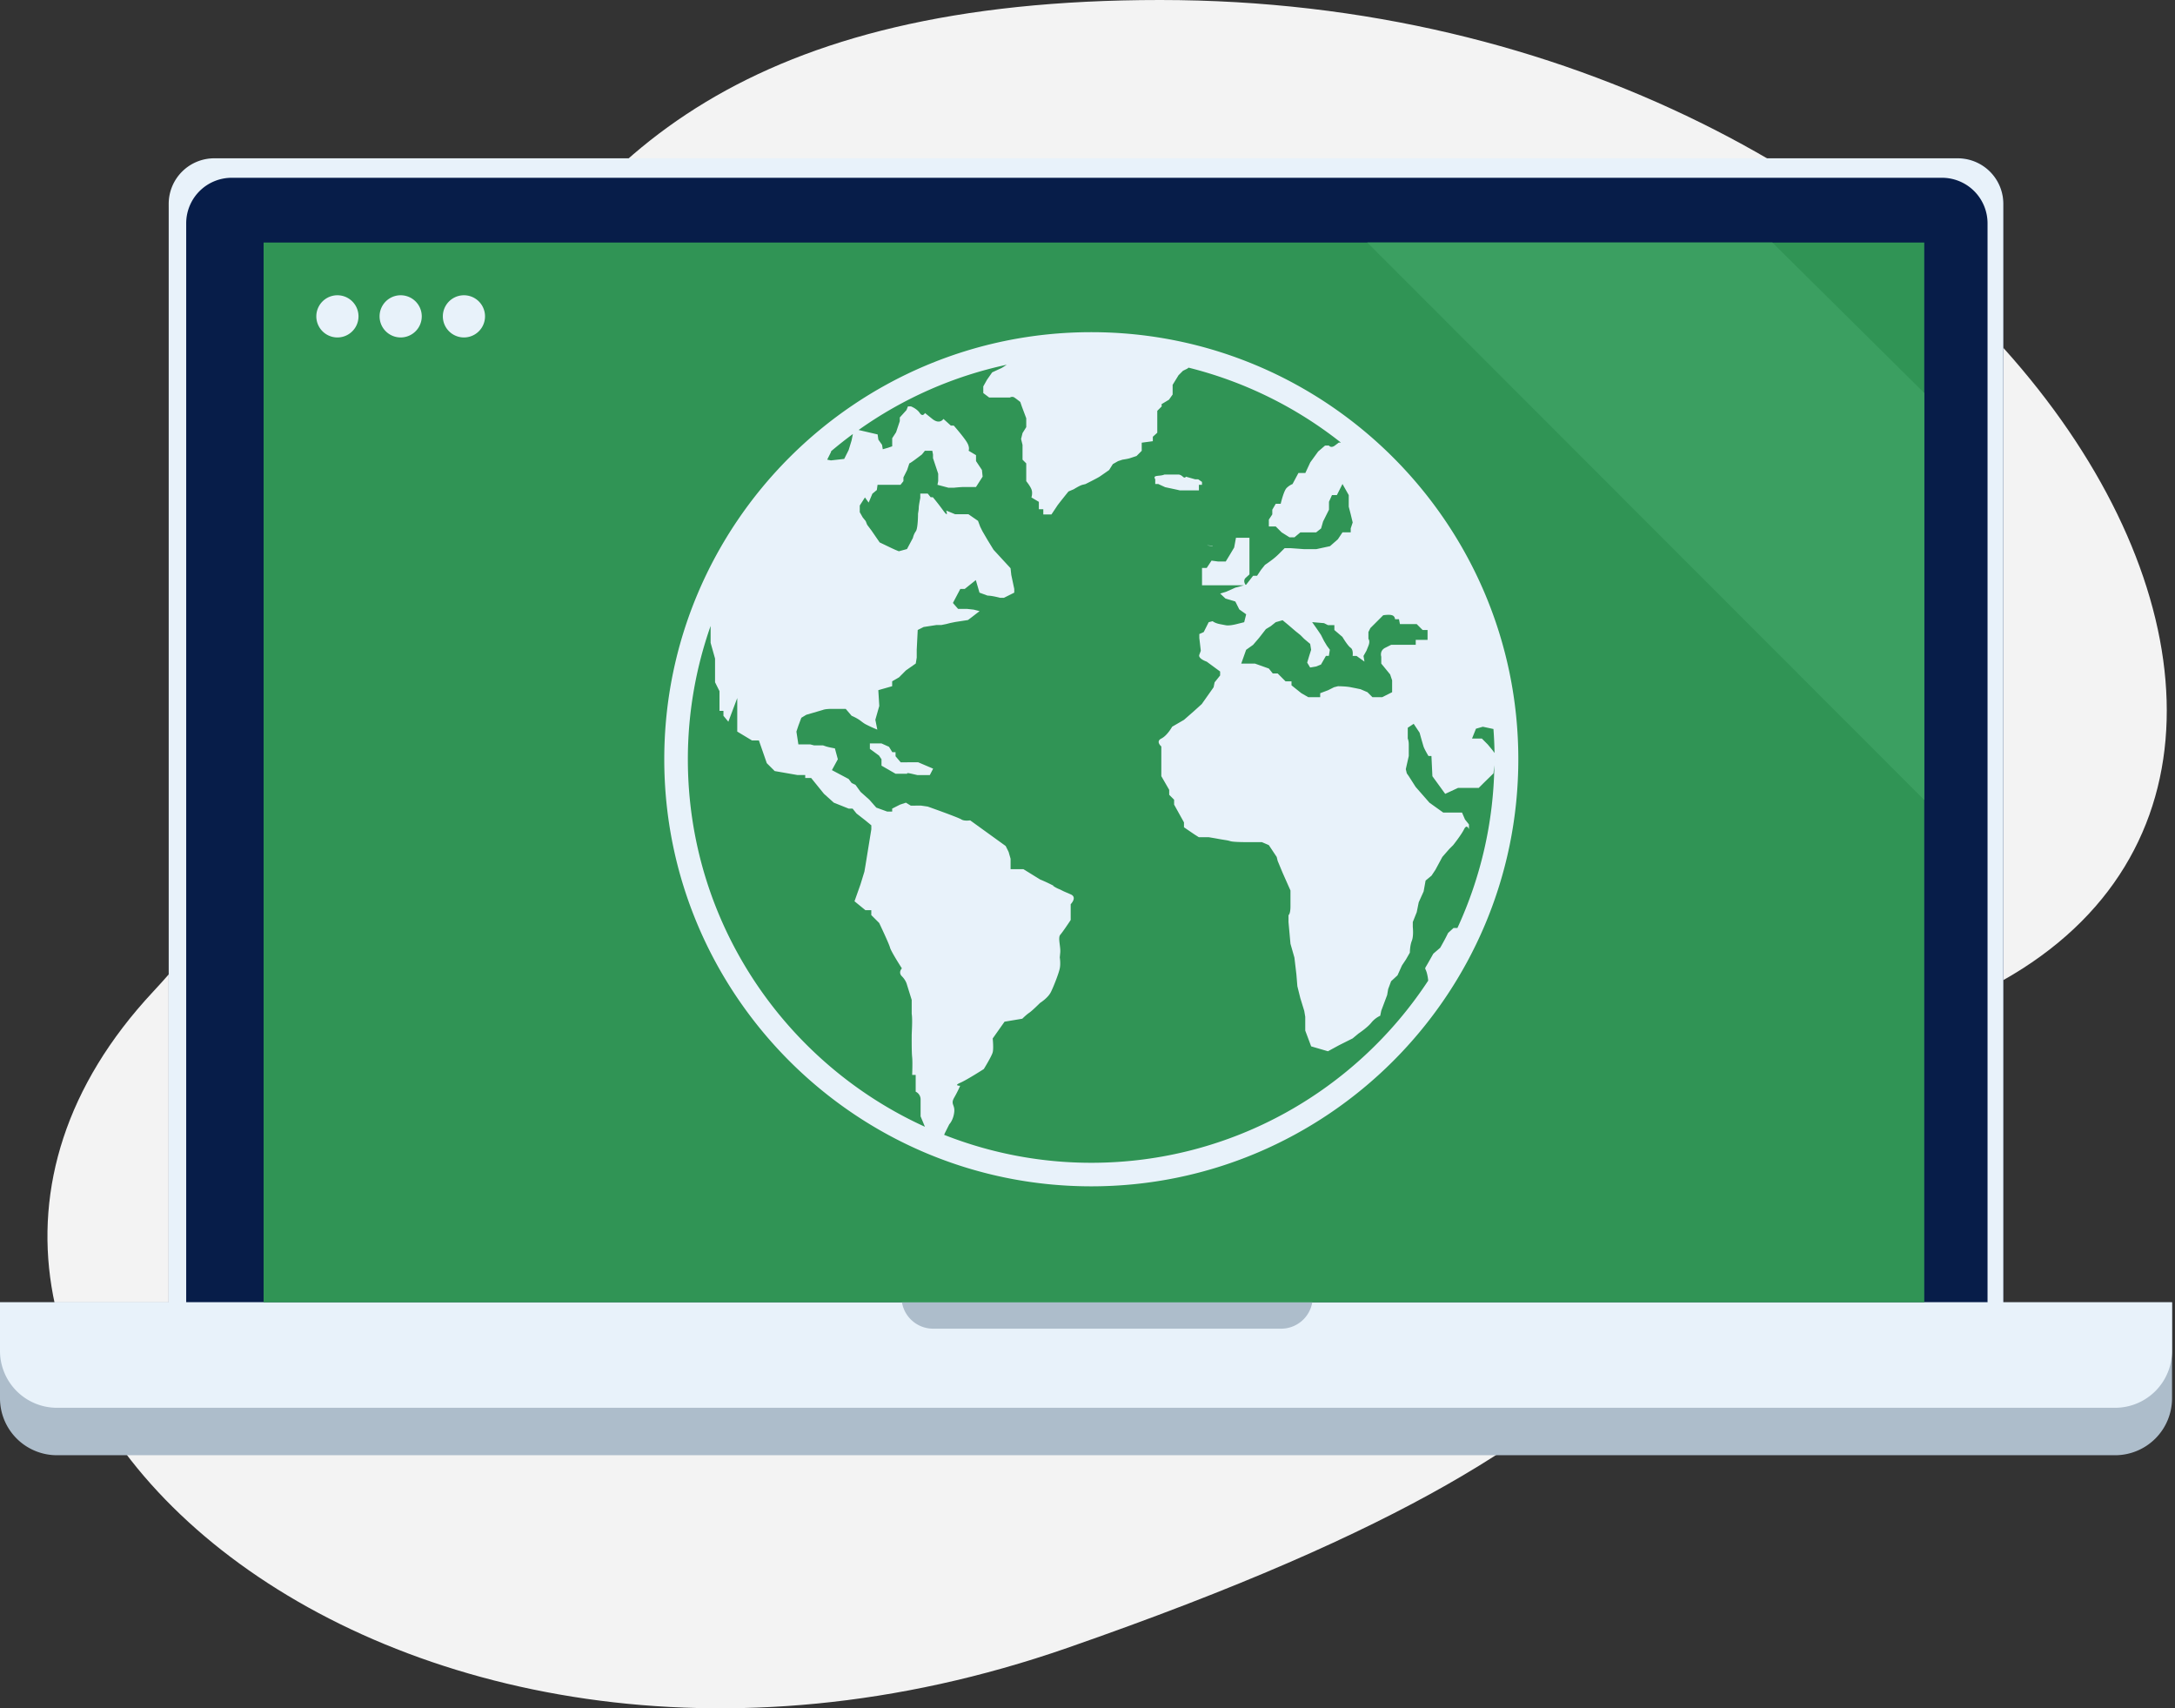 <?xml version="1.0" encoding="UTF-8"?> <svg xmlns="http://www.w3.org/2000/svg" width="191" height="150" viewBox="0 0 191 150"><rect x="0" y="0" width="191" height="150" fill="#333333" stroke="none"/><g fill="none" fill-rule="evenodd"><path fill="#F3F3F3" d="M93.718 144.7C33.613 165.61-17.395 120.118 13.44 87.082 44.284 54.038 29.764 0 101.877 0c72.112 0 113.132 66.91 72.112 87.082-32.594 24.946-20.166 36.706-80.271 57.618z"></path><path fill="#071D49" d="M18.803 14.34l153.111-.44a4 4 0 0 1 4.012 4v97.84H14.815v-97.4a4 4 0 0 1 3.988-4z"></path><path fill="#ADBDCB" d="M0 114.352h190.74v8.426a5 5 0 0 1-5 5H5a5 5 0 0 1-5-5v-8.426z"></path><path fill="#E8F2FA" d="M0 114.352h190.74v4.26a5 5 0 0 1-5 5H5a5 5 0 0 1-5-5v-4.26z"></path><path fill="#ADBDCB" d="M79.167 113.889h36.11a2.778 2.778 0 0 1-2.777 2.778H81.944a2.778 2.778 0 0 1-2.777-2.778z"></path><path fill="#309455" d="M23.148 21.296h145.833v93.056H23.148z"></path><path fill="#E8F2FA" d="M109.38 51.353l.055-.015.608-.781h.347l.346-.52.347-.435s.258-.17.604-.431c.347-.258.605-.52.605-.52l.52-.52h.519l1.212.089h1.04l1.212-.262.693-.608.404-.607h.723v-.347l.173-.52-.173-.716-.173-.67v-1.018l-.55-.975-.493.975h-.431l-.261.587v.693l-.52 1.04-.173.608-.435.346h-1.386l-.52.435h-.43l-.693-.435-.52-.52h-.604v-.604l.302-.455v-.411l.302-.52h.435s.261-1.128.52-1.386c.26-.258.519-.346.519-.346l.52-.975h.607l.432-.93.693-.955.604-.52.34-.003s.176.262.523 0l.346-.261h.183a35.341 35.341 0 0 0-13.38-6.579l-.096.082-.39.193-.39.39-.52.846v.85l-.323.455-.649.39.014.197-.39.39v1.92l-.391.356v.39l-.975.13v.713l-.455.455-.584.194c-.197.064-.652.129-.652.129l-.39.129-.456.261-.326.52s-.648.455-.842.584c-.197.13-1.236.649-1.236.649l-.262.064c-.258.068-.767.391-.767.391l-.462.194s-.842 1.042-.975 1.236c-.129.197-.52.781-.52.781h-.716v-.455h-.39v-.649l-.653-.39s.133-.388 0-.714c-.129-.322-.455-.713-.455-.713v-1.562l-.326-.326v-1.298l-.129-.52.13-.519.325-.52v-.78l-.39-1.04-.133-.39s-.326-.262-.52-.39c-.196-.13-.39 0-.39 0h-1.82l-.52-.392v-.584l.326-.584.455-.649.843-.39.438-.279a35.21 35.21 0 0 0-13.011 5.73l1.671.39.064.456.323.455.065.39.455-.129.373-.129v-.713l.34-.52.326-.974v-.327l.587-.648.13-.326h.258s.52.193.78.584c.262.39.456 0 .456 0l.648.52c.65.52.975 0 .975 0l.649.584h.258s.91 1.039 1.168 1.494c.265.452.133.713.133.713l.652.39v.52l.52.782.06.584-.584.91h-1.042c-.326 0-.91.065-.91.065h-.456l-.974-.259.064-.326v-.648l-.455-1.366v-.322l-.064-.326h-.649l-.261.326-.52.39c-.52.391-.584.391-.584.391l-.194.584-.326.649v.326l-.258.326h-2.014l-.064.455-.39.323-.327.78-.326-.454-.455.713v.584l.258.455.262.326.129.323.383.51.714 1.039 1.086.52.279.128.322.13.714-.194.52-.975s.064-.323.257-.584c.194-.262.194-1.56.194-1.56s.064-.325.064-.519c0-.197.133-.845.133-.845v-.391h.652l.258.323h.194s.39.455.91 1.168c.516.713.258 0 .258 0l.781.323h1.172l.845.584.194.52.194.39.455.781.52.846 1.494 1.623.064.584.262 1.237v.322l-.91.455h-.327s-.713-.193-1.103-.193l-.714-.262-.322-1.103-.442.353-.53.424h-.39l-.649 1.233.455.52h.782l.584.064.52.13-.673.522-.347.262-1.124.173-.431.088-.346.089-.435.088h-.431l-1.125.173-.52.262-.087 1.732v.693l-.085.52-.866.607-.605.608-.601.347v.43l-1.216.347.085 1.386-.346 1.213.173.866s-.435-.174-.781-.347c-.347-.17-.347-.17-.693-.431-.346-.262-.781-.435-.781-.435l-.52-.608h-1.212c-.608 0-.781.088-.781.088l-1.474.432-.431.261-.259.693-.173.52.173 1.124h1.04l.346.088h.781l.258.089c.262.084.781.173.781.173l.259.954-.52.955 1.47.78.259.347.346.173.435.605.777.693.608.693.955.346.441.003V71l.686-.347.52-.173.431.262.883-.007.604.088s2.683.951 2.945 1.124c.261.174.781.085.781.085l3.118 2.252.258.52.173.604v.91h1.124l1.474.91s.431.17.95.432c.52.261 0 0 .259.173.262.173.52.262.52.262l.346.173.605.261c.607.262 0 .866 0 .866v1.386l-.174.262c-.176.258-.523.777-.743 1.039-.221.261.047 1.04 0 1.559-.051.523-.041.435-.041.435s.088.523 0 .954c-.088.431-.523 1.559-.781 2.078-.258.524-.951.955-.951.955s-.693.693-.955.866c-.258.173-.604.52-.604.52l-1.559.261-1.04 1.474s.09.866 0 1.212c-.087.347-.78 1.471-.78 1.471s-1.474.95-2.079 1.212c-.608.259 0 .259 0 .259s-.176.434-.523 1.039c-.346.608.089.608 0 1.3-.085.693-.43 1.04-.43 1.04l-.347.693a2.38 2.38 0 0 0-.106.237 35.205 35.205 0 0 0 12.922 2.453h.002c12.364 0 23.26-6.372 29.583-15.993a3.786 3.786 0 0 0-.068-.462c-.173-.863-.364-.343.078-1.124l.441-.782.605-.52s.346-.607.52-.954l.173-.346.475-.435h.343a35.244 35.244 0 0 0 3.244-14.292l-.079.717-.866.846-.43.43h-1.818l-1.124.52-1.124-1.548-.085-1.776h-.261s-.343-.571-.432-.832a48.027 48.027 0 0 1-.346-1.213l-.52-.781-.52.346v.955s.089.173.089.52v1.005l-.262 1.158.089.367.173.247.604.945 1.213 1.385 1.212.866h1.647l.262.608.346.432v.43s-.173-.519-.431 0c-.262.52-.954 1.387-.954 1.387l-.347.346-.604.693-.605 1.124-.346.52-.52.431-.173.954-.431.955-.174.866-.346.866v.435s.088.78-.085 1.212c-.173.431-.173 1.04-.173 1.04l-.346.604-.347.52-.39.866-.564.52-.258.692-.089.52-.52 1.385-.088.435s-.434.173-.78.605c-.344.434-1.125.954-1.125.954l-.52.431-1.212.608-.954.52-1.474-.431-.52-1.386v-1.213l-.088-.52-.346-1.123-.258-1.04-.085-1.039-.174-1.474-.346-1.212-.173-1.906v-.608s.173-.088.173-.78v-1.386l-.693-1.56-.431-1.039-.085-.346-.693-1.04-.608-.26h-1.385s-1.128 0-1.386-.086c-.261-.085-.41-.085-.9-.173l-.486-.088-.52-.088h-.865l-.411-.262-.89-.608v-.431l-.866-1.56v-.43l-.431-.432v-.434l-.693-1.203v-2.608s-.52-.431 0-.693c.523-.258.954-1.04.954-1.04l1.04-.604.89-.78.668-.605 1.04-1.474.088-.432.485-.604v-.347l-1.178-.866s-.781-.261-.649-.608l.13-.346-.13-1.124v-.347l.387-.173.435-.866.347-.088s.193.176.658.261l.466.089s.261.085.954-.089l.693-.173.173-.693-.604-.431-.347-.693-.866-.261-.465-.435.553-.173.782-.347.764-.21h-3.693V49.87h.412l.425-.645.564.078h.682l.347-.568.394-.66.158-.854h1.184v3.217l-.316.286c-.258.233-.095.527-.026.628zm-29.7 15.58h.952l1.312.56-.29.563h-1.098l-.513-.118c-.513-.117-.367 0-.367 0h-1.034l-1.232-.71v-.56l-.218-.324-.803-.59v-.476h1.021l.659.296.29.473h.284v.355l.451.532h.585zM103.6 43.057l-.204-.049-1.075-.23-.605-.278h-.267v-.416c-.267-.416.404-.23.808-.416h1.245s.168 0 .369.186c.2.186.267 0 .267 0l.808.23h.271l.338.232v.254h-.271v.487H103.6zm2.877 4.893l.016-.028c-.792-.07-.488-.027-.016.028zM95.833 29.167c20.676 0 37.5 16.825 37.5 37.501 0 20.677-16.824 37.499-37.5 37.499-20.678 0-37.5-16.822-37.5-37.499 0-20.676 16.825-37.501 37.5-37.501zm35.316 34.845l-.93-.2-.605.173-.346.863h.863l.52.523.43.52.163.227a35.99 35.99 0 0 0-.095-2.106zm-9.852-6.35s-.173-.52.347-.782l.52-.261h2.16v-.432h1.039v-.866h-.432l-.52-.52h-1.473l-.085-.43h-.347s0-.262-.258-.347c-.261-.088-.78 0-.78 0l-1.125 1.124-.173.347v.604s.173.177 0 .608l-.173.431-.258.459.084.496-.692-.496h-.347s.085-.544-.173-.717c-.261-.173-.723-.954-.723-.954l-.707-.605v-.431h-.563l-.347-.173-.76-.065-.282-.024s.43.605.604.866l.173.259.262.52.258.43.258.347-.088.543h-.258l-.432.758-.434.173-.52.088-.258-.431.173-.58.173-.544-.085-.52-.52-.435-.346-.346-.431-.346-.605-.52-.52-.431-.604.173-.43.346-.432.262-.608.78-.52.605-.608.432-.43 1.212h1.211l1.213.432.346.434h.432l.692.693h.52v.346l.866.693.604.347h1.05v-.347l.693-.261.52-.262.346-.088s.69 0 1.124.088l.431.085.431.089.605.261.435.435h.866l.866-.435v-1.04l-.174-.519-.78-.954v-.605zm-48.33-17.953l-.326.652.326.065 1.168-.13.39-.78.259-.846.112-.56c-.655.482-1.29.984-1.912 1.51l-.017.089zm-12.562 26.96c0 14.328 8.556 26.691 20.818 32.268l-.38-.914V96.55a.746.746 0 0 0-.431-.693v-1.474h-.31s.048-1.127 0-1.559c-.05-.431-.04-1.643-.04-1.905 0-.258.085-1.386 0-1.905V87.8l-.431-1.385s-.085-.347-.432-.693c-.346-.347 0-.693 0-.693s-.95-1.474-1.039-1.82c-.088-.35-.954-2.167-.954-2.167l-.693-.693v-.432h-.52l-.954-.78.523-1.475.346-1.124.089-.52.52-3.202v-.347l-.52-.43-.781-.609-.347-.431h-.346l-1.3-.52-.867-.78-1.124-1.387h-.52v-.261h-.692l-1.99-.347-.693-.692-.693-1.994h-.605l-1.297-.781v-2.945l-.781 2.079-.431-.52v-.431h-.347v-1.732l-.39-.781v-2.079l-.39-1.386v-1.48a35.281 35.281 0 0 0-1.998 11.707zm70.853.16c0-.055.003-.106.003-.16v-.007l-.003.007v.16zM29.63 29.63a1.852 1.852 0 1 1 0-3.704 1.852 1.852 0 0 1 0 3.704zm5.555 0a1.852 1.852 0 1 1 0-3.704 1.852 1.852 0 0 1 0 3.704zm5.556 0a1.852 1.852 0 1 1 0-3.704 1.852 1.852 0 0 1 0 3.704z"></path><path fill="#3B9F61" d="M155.642 21.296l13.34 13.213v35.736L120.07 21.296z"></path><path fill="#E8F2FA" d="M14.815 115.278V17.9a4 4 0 0 1 4-4h153.11a4 4 0 0 1 4 4v97.84l-1.387-1.39v-94.74a4 4 0 0 0-4-4H20.351a4 4 0 0 0-4 4v95.667h-1.536z"></path></g></svg> 